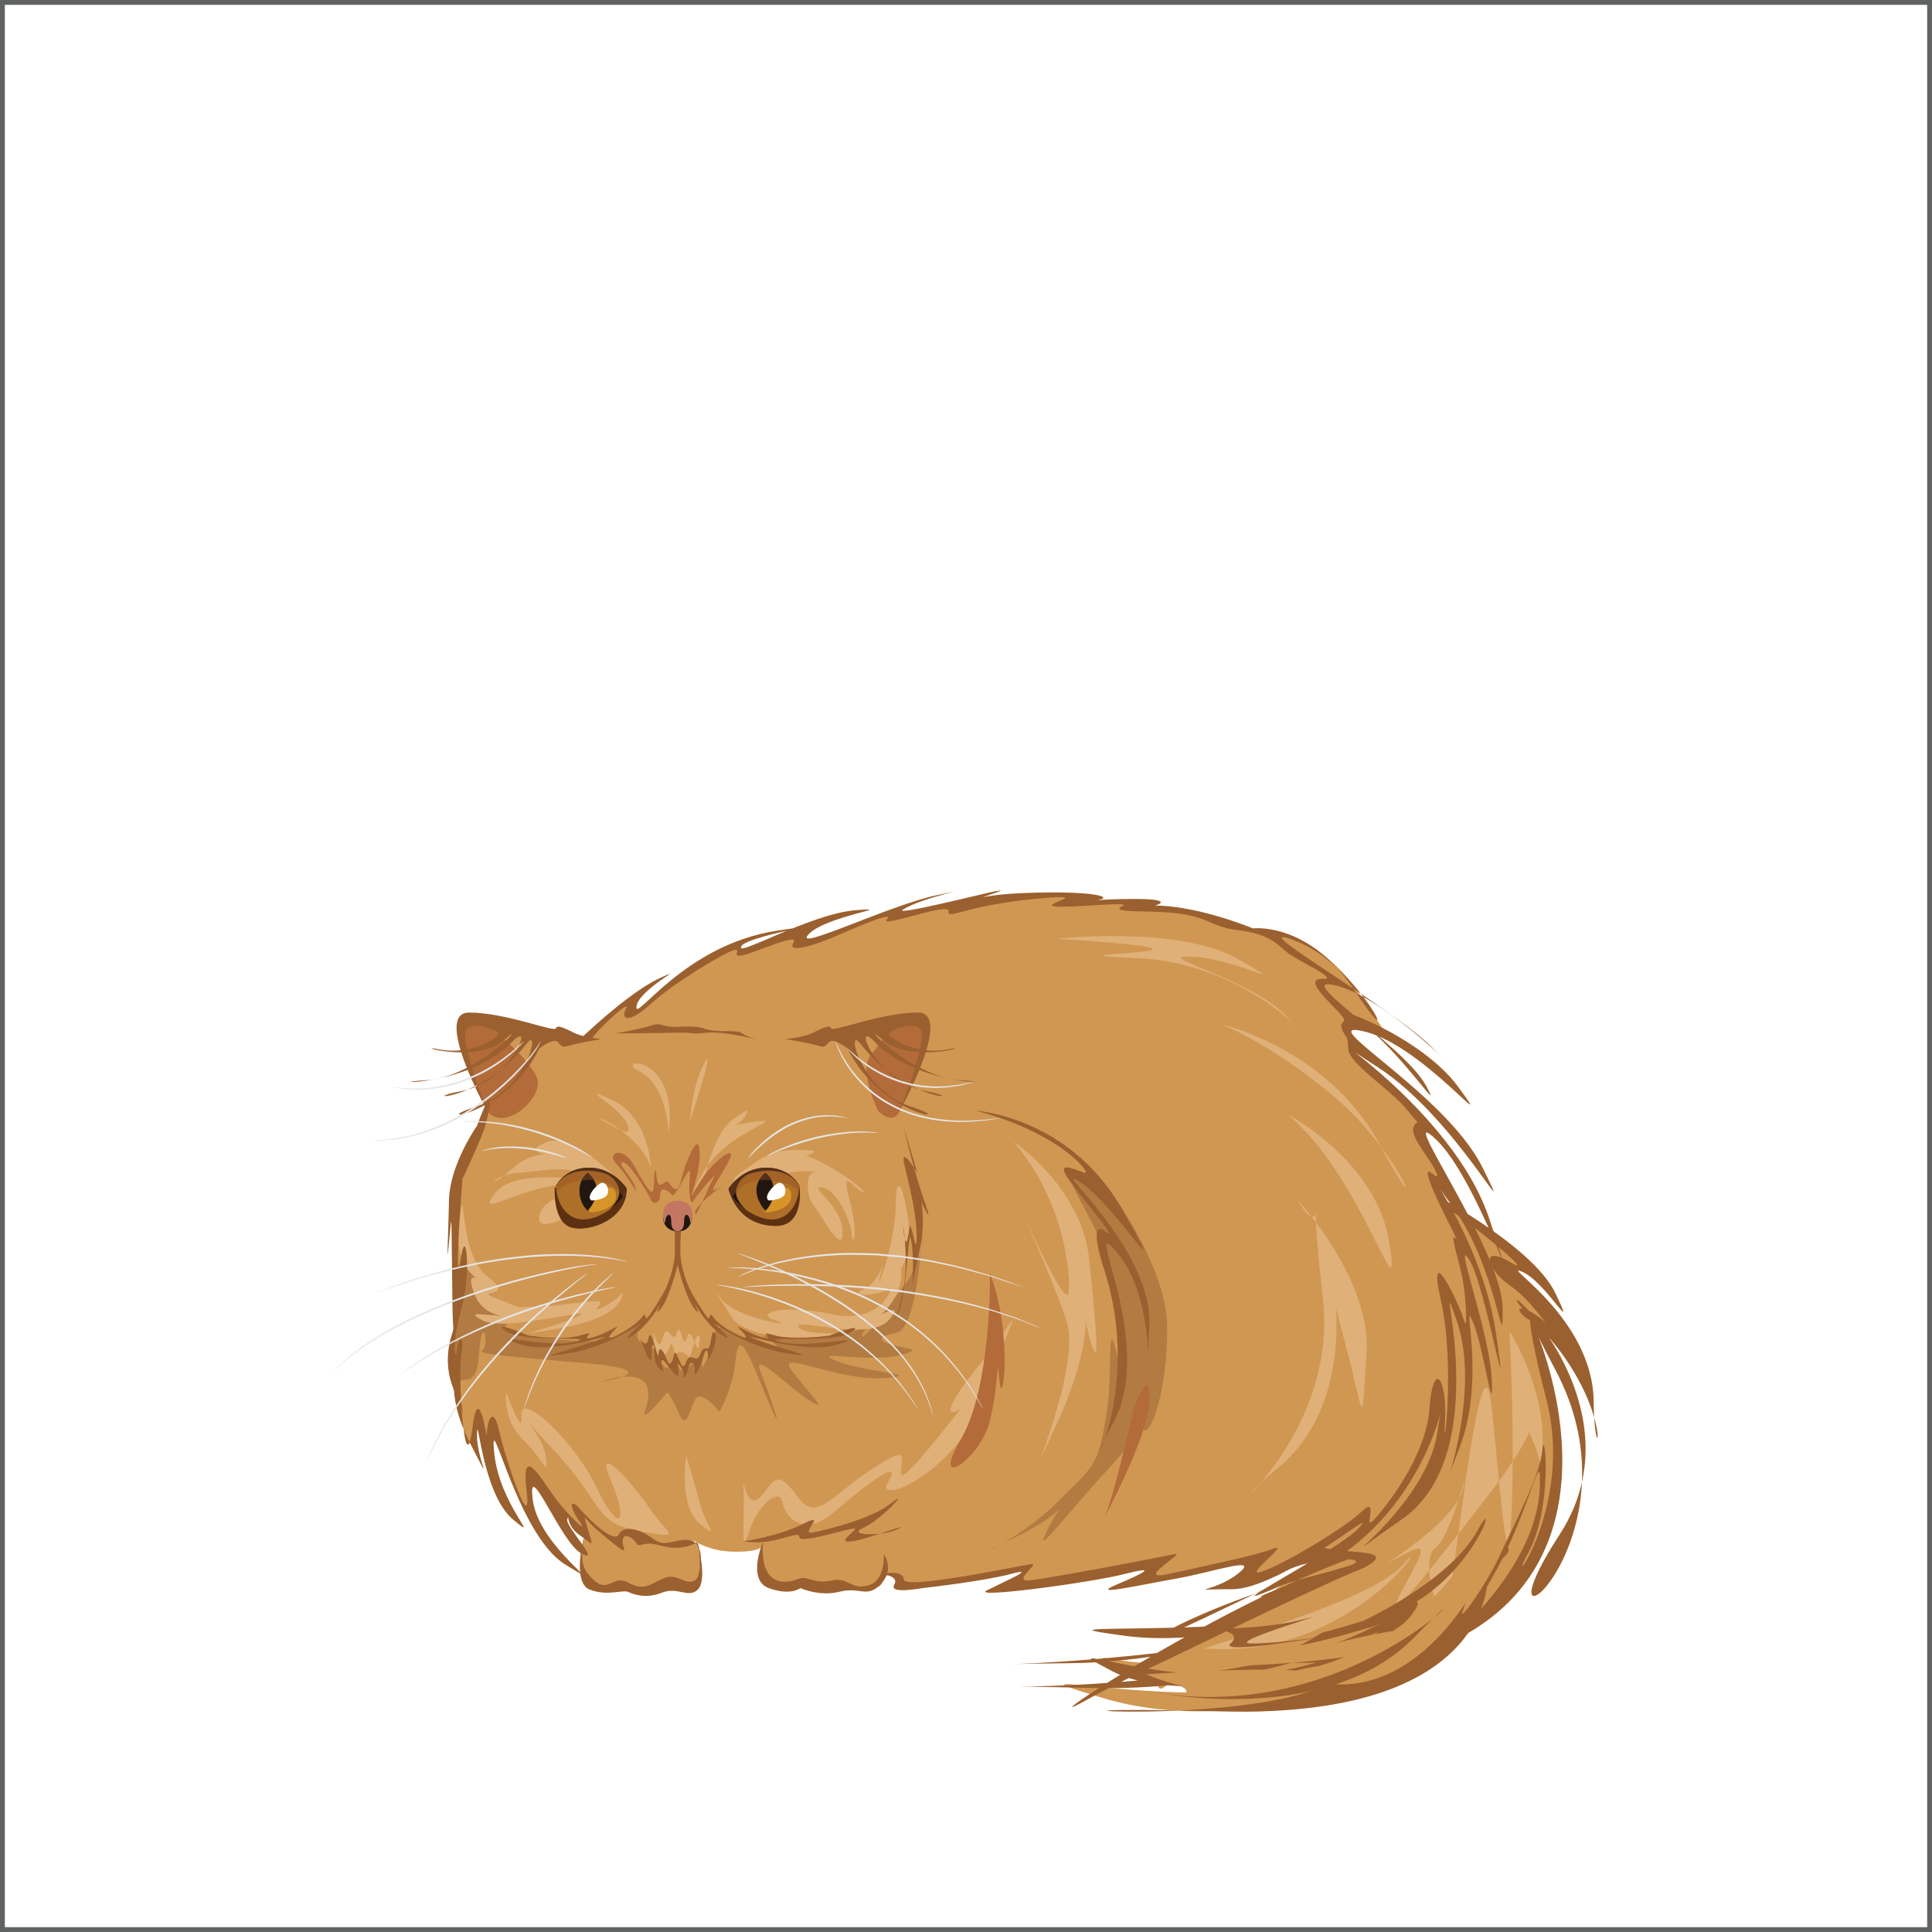 <?xml version="1.0" encoding="utf-8"?>
<!-- Generator: Adobe Illustrator 16.0.0, SVG Export Plug-In . SVG Version: 6.00 Build 0)  -->
<!DOCTYPE svg PUBLIC "-//W3C//DTD SVG 1.1//EN" "http://www.w3.org/Graphics/SVG/1.1/DTD/svg11.dtd">
<svg version="1.1" id="Warstwa_1" xmlns="http://www.w3.org/2000/svg" xmlns:xlink="http://www.w3.org/1999/xlink" x="0px" y="0px"
	 width="200px" height="200px" viewBox="0 0 200 200" enable-background="new 0 0 200 200" xml:space="preserve">
<rect x="0" y="0" width="200" height="200" fill="#333333" stroke="none"/>
<rect id="XMLID_15_" fill="#FFFFFF" stroke="#616363" stroke-miterlimit="10" width="200" height="200"/>
<g>
	<g>
		<g>
			<g>
				<g>
					<g>
						<g>
							<g>
								<g>
									<g>
										<path fill="#D09752" d="M158.432,147.188c0,0,5.17,5.148,0.884,12.443c-4.293,7.286-11.405,12.025-11.405,12.025
											L158.432,147.188z"/>
									</g>
									<g>
										<path fill="#D09752" d="M136.641,161.353c0,0-5.311,3.526-7.183,5.209c-1.861,1.683-12.797,5.088-10.475,6.477
											c2.323,1.389,5.645,1.884,2.641,2.591c-3.013,0.703,12.877,3.846,20.689-1.667
											C150.133,168.447,147.184,155.885,136.641,161.353z"/>
									</g>
									<g>
										<path fill="#D09752" d="M146.389,172.1c0,0-17.058,8.271-32.315,3.652c-15.264-4.609,18.1,4.409,29.257-5.096
											c11.165-9.514-15.479,8.306-25.804,2.729c-10.327-5.576,4.003,5.072,31.97-7.998
											c27.967-13.057-27.173,11.135-27.173,11.135s15.196-8.414,24.679-12.812c9.479-4.391-22.241,5.508-25.573,9.994
											c-3.333,4.485-2.621-5.909,16.695-10.672C157.438,158.262,146.389,172.1,146.389,172.1z"/>
									</g>
									<g>
										<path fill="#9B602F" d="M154.043,162.217c0,0,1.802,15.715-27.608,14.946c-29.42-0.764,4.537,1.914,11.719-3.325
											c7.179-5.248-22.364,4.487-4.975,0c17.399-4.494-8.613,4.047-17.965-0.8c-9.358-4.844,12.443,5.479,26.271-3.339
											c13.84-8.812-2.479,5.673-28.535,5.034c-26.058-0.644,21.261,2.007,32.413-8.553c11.145-10.562-10.157,5.733-34.511,5.99
											c-24.347,0.257,29.027,0.98,37.385-9.954c8.354-10.944-16.444,2.021-25.336,6.105c-8.895,4.088,4.697-4.506,21.617-6.974
											c16.921-2.468-12.563,10.052-27.98,8.004c-15.416-2.058,25.245,1.873,35.604-7.136
											c10.358-9.018-30.137,8.411-39.487,13.669c-9.363,5.257,23.23-16.326,36.008-16.663
											C161.438,158.881,154.043,162.217,154.043,162.217z"/>
									</g>
									<g>
										<g>
											<g>
												<g>
													<path fill="#D09752" d="M147.882,123.528l5.881,3.82l5.048,4.272l-3.214-0.382l1.843,2.006l5.706,6.667l-3.688-2.455
														l-0.256,0.799l1.578,6.741l0.435,8.456l-2.665,8.657l-4.315,5.054l4.433-8.197l0.916-4.271l0.069-3.104l-0.49,0.66
														c0,0-4.241,13.911-10.738,17.581c0,0,3.18-2.144,2.863-4.129c-0.306-1.986-2.481,2.529-8.023,4.276
														c-5.544,1.745,1.993-0.127,2.275-2.918c0.274-2.785,1.833,1.198-8.233,2.312l-4.87,0.936l-0.917-0.204l5.452-2.228
														c0,0-0.431-1.673-0.889-2.105c-0.449-0.441-0.353-1.724,2.042-2.739c2.396-1.025,4.895-1.758,1.456-1.822
														c-3.432-0.072-4.053-1.013-4.053-1.013l0.266-0.729l2.498-1.672c0,0,5.01,0.243,5.279-3.326
														c0.283-3.567-3.476-7.208-3.912-7.572L147.882,123.528z"/>
												</g>
												<g>
													<path fill="#E0B079" d="M156.257,137.804c0,0,3.83,5.894,3.408,12.3c-0.42,6.417,0.678,2.397-1.104-1.235
														c-1.785-3.62,3.799-4.846-4.318,5.695c-8.118,10.542-11.334,14.214-8.97,9.837c2.352-4.368,2.745-4.968-0.756-3.052
														c-3.5,1.917,6.078-3.404,6.952-7.293c0.881-3.89-1.232,5.16-2.926,6.22c-1.679,1.06,0.703,10.328,1.711,3.628
														c1.01-6.695,3.26-26.836,4.177-18.087c0.926,8.747,1.651,19.301,2.037,10.868
														C156.851,148.263,156.257,137.804,156.257,137.804z"/>
												</g>
												<g>
													<path fill="#9B602F" d="M147.555,123.124c0,0,11.051,5.717,13.452,10.738c2.403,5.021-1.016-1.239-3.465-2.225
														c-2.448-0.984,7.35,4.719,7.436,13.452c0.092,8.731,2.584,0.645-5.888-8.019c-8.471-8.654,12.139,6.729,2.349,21.81
														c-9.79,15.066,9.09,0.804-0.418-17.059c-9.5-17.864,13.762,17.403-11.633,28.547c0,0,9.636-7.669,10.007-16.317
														c0.36-8.651-3.157,18.731-18.112,18.974c-14.953,0.244,8.451-3.691,9.649-6.271c1.191-2.582-7.028,5.539-16.112,5.384
														c-9.094-0.157,6.262-0.645,9.729-3.583c3.471-2.934-5.331,1.679-13.966,2.315c-8.632,0.646,2.721-2.538,5.29-3.057
														c2.571-0.521-2.225-3.07-4.799-2.551c-2.572,0.52,4.215-1.952,8.153-3.046c3.928-1.104-3.245-1.254-6.314,0.512
														c-3.066,1.775-0.622-1.52,3.24-3.098c3.856-1.577,2.495-1.914,0.287-1.193c-2.194,0.722-0.884,1.677,1.954,2.028
														c2.834,0.341,7.233,0.099,0.502,2.867c-6.735,2.77,2.664,4.203-4.1,6.047c-6.769,1.845,7.067-1.307,10.566-3.199
														c3.5-1.895-0.272,3.145-3.852,4.503c-3.58,1.349,6.882-3.005,8.811-5.552c1.93-2.538,1.775-0.032,1.124,1.568
														c-0.645,1.602,2.405-2.587,3.879-5.813c1.465-3.226,4.104-8.133,4.341-10.784c0.243-2.652,1.156,5.929-1.499,10.722
														c-2.655,4.796,4.816-4.606,1.938-15.853c-2.873-11.236-0.838-7.251-2.442-8.822c-1.614-1.572,2.194-0.384,4.021,2.791
														c1.827,3.177-2.455-3.89-5.155-5.699c-2.691-1.796-3.417-4.518-0.141-2.555c3.272,1.969-6.07-5.879-8.501-6.668
														L147.555,123.124z"/>
												</g>
											</g>
											<g>
												<path fill="#9B602F" d="M140.767,148.849c0,0,7.257,6.311-4.126,12.504C125.257,167.54,153.148,156.931,140.767,148.849
													z"/>
											</g>
										</g>
										<g>
											<path fill="#D09752" d="M46.989,137.907l0.234-2.076l0.037-2.822l-0.037-10.609l3.198-7.421l-2.008-4.879l-0.705-3.189
												l0.853-1.535l7.679,1.742c0,0,4.008,1.003,4.712,0.224c0.706-0.777,4.526-4.045,4.526-4.045s-1.001,2.895,0.778,1.263
												c1.781-1.633,5.868-4.098,7.012-5.305c1.139-1.207,3.466-1.299,3.466-1.299l-0.015,0.594l5.823-2.04l1.038,0.888
												l8.904-2.929l-0.037,0.371l5.158-1.002l4.928-0.852l8.166-0.41l0.521,0.928h6.045v0.371c0,0,2.966,0.074,4.563,0.224
												c1.598,0.147,9.954,2.809,9.954,2.809c5.691,0.362,9.026,6.127,9.026,6.127l3.019,4.456l-3.146-1.745
												c0,0-1.083,0.261-1.303,0.408c-0.229,0.15,0.815,1.928,0.815,1.928l-0.299,0.708l7.68,7.38l-0.479,1.192l2.703,5.188
												l-1.408-0.521l2.893,6.127l-0.259,1.149l1.115,6.009l-0.45,3.074l-0.406-1.367l-1.558-3.153l0.146,0.96l0.521,7.383
												l-0.219,5.419c0,0-1.452,3.414-1.562,3.561c-0.108,0.151,0.592-3.669,0.592-3.669v-2.042l-0.41-0.219l-1.889,6.081
												l-2.777,4.119l-2.524,2.818l-0.377-1.375l-7.528,4.9l-4.302,1.852l1.115-2.484l-3.787,0.856l-9.199,1.67l2.674-1.931
												l-4.304,0.887l-10.617,1.598c0,0,0.857-1.783,0.898-1.963c0.029-0.188-8.354,1.44-8.354,1.44l-4.56,0.335l-1.078-1.122
												c0,0-0.778,0.192-0.858,0.87c-0.081,0.677-1.851,0.732-1.851,0.732s-1.076-0.147-2.411-0.293
												c-1.333-0.146-3.672-0.262-3.97-0.373c-0.297-0.106-1.594,0.373-3.3-0.296c-1.706-0.667-0.85-3.523-0.85-3.523
												s-0.346,0.683-3.341,0.559c-3-0.136-4.525-1.815-3.601-0.891c0.929,0.921,0.422,2.491,0.422,2.491l-0.053,1.405
												l-0.852,0.846l-1.967-0.512l-2.746,0.816l-2.966-0.522c0,0-2.227,0.261-3.153-0.814
												c-0.931-1.075-0.188-4.594-0.188-4.594l-1.711-1.773l-0.439,0.336l-3.265-4.357l-0.513,2.368
												c0,0,1.464,2.421,1.067,2.819c0,0-2.38-3.705-2.697-5.195c-0.311-1.493-1.841-5.844-2.329-4.635
												c-0.488,1.197-1.254-0.846-1.254-0.846l-0.438,1.814c0,0-0.704,0.178-0.737-0.438c-0.033-0.601-0.737-3.225-0.737-3.225
												l-0.587-4.17l0.085-3.487L46.989,137.907z"/>
										</g>
										<g>
											<path fill="#B36B39" d="M65.83,123.303c0,0-1.056-1.809-2.058-2.863c-1.001-1.064,0.616-1.838,1.727,0
												c1.11,1.836,2.141,4,2.183,2.309c0.041-1.703,0.153-2.204,0.321-0.754c0.166,1.445,0.888-0.029,1.222,0.405
												c0.333,0.43,0.892,1.434,1.281-0.236c0.389-1.671,1.854-5.406,1.926-2.831c0.074,2.576-1.647,6.051-0.332,3.583
												c1.315-2.466,4.293-4.706,3.407-2.872c-0.885,1.837-2.658,3.972-0.995,2.872c1.665-1.097-2.566,1.681-2.561,2.601
												c0.002,0.927,1.282-2.485,1.892-3.531c0.611-1.045-1.719,1.722-2.052,2.322c-0.333,0.598-0.556-0.808-0.366-2.646
												c0.194-1.836-1.467,2.51-1.863,2.028c-0.392-0.47-1.226-0.969-1.226,0c0,0.979-0.781,0.983-0.947,0.534
												c-0.166-0.451-2.264-4.013-2.941-3.897C63.772,120.439,65.887,122.223,65.83,123.303z"/>
										</g>
										<g>
											<path fill="#B27B42" d="M48.3,129.834c0,0,1.727,2.573,1.948,2.712c0.223,0.129-0.299,2.594,1.168,3.137
												c1.472,0.545,2.782,0.545,1.728,0.946c-1.058,0.388-1.547,1.575,1.064,1.757c2.609,0.174,5.755,0.517,6.667,0.439
												c0.913-0.079,1.397,0.308,1.397,0.308s3.21-1.753,3.696-2.258c0.48-0.503,0.021-0.25,0,1.11
												c-0.028,1.373,0.83,0.775,0.929,1.1c0.102,0.325,1.271,0.582,1.438,1.44c0.167,0.85,0.633,1.348,0.889,0.956
												c0.256-0.391,0.35-1.186,0.945-0.128c0.59,1.045,0.74,0.655,1.114,0.188c0.375-0.479,1.76-1.801,1.518-1.061
												c-0.24,0.743-0.313,1.828,0.484,0c0.796-1.827,0.686-3.037,0.743-2.428c0.053,0.601-0.363-1.242,1.343-0.409
												c1.706,0.834,6.258,3.017,5.095,1.753c-1.162-1.26-2.676-1.23,0.359-1.011c3.034,0.212,6.906-0.139,7.28-0.449
												c0.374-0.309,5.826-1.71,3.377-1.308c-2.448,0.391-3.347,3.689-0.587,0c2.766-3.701,3.106-3.808,3.963-5.717
												c0.853-1.91,0.91-5.376,0.352-0.303c-0.553,5.073-1.409,7.185-2.484,7.376c-1.076,0.204-2.187,0.556-0.798,1.1
												c1.393,0.546,4.231,0.49,1.059,1.244c-3.174,0.752-9.183-0.637-6.457,0.533c2.73,1.17,9.741,1.485,4.897,1.796
												c-4.841,0.313-11.074-3.027-9.513-0.856c1.556,2.172,4.17,4.626,1.947,3.228c-2.229-1.392-6.124-5.504-5.123-2.997
												c1.002,2.498,2.617,7.315,0.947,3.411c-1.668-3.912-3.169-8.429-3.503-4.918c-0.335,3.507-1.729,5.619-1.729,5.619
												s-1.859-2.444-2.515-1.22c-0.653,1.22-0.888,3.225-1.688,1.335c-0.805-1.896-1.195-2.119-1.195-2.119
												s-2.834,3.522-2.282,1.889c1.851-5.406-4.502-2.995-4.502-2.995s7.138-1.118-1.47-1.901
												c-8.606-0.771-11.555-0.939-10.833-1.39c0.725-0.444-0.056-4.216-0.389,0.539c-0.333,4.747-2.754,0.467-1.852,4.757
												c0.905,4.303-1.353-3.029-0.863-7.144C47.356,133.794,48.3,129.834,48.3,129.834z"/>
										</g>
										<g>
											<path fill="#E0B079" d="M109.406,97.176c0,0,12.686-1.41,18.846,2.152c6.159,3.561-0.377-0.151-4.897-0.297
												c-4.532-0.148,6.452,2.3,10.013,6.38c3.561,4.079-3.267-5.713-15.805-6.234C105.025,98.66,133.281,98.737,109.406,97.176
												z"/>
										</g>
										<g>
											<path fill="#E0B079" d="M126.435,106.031c0,0,11.016,2.497,16.36,12.404c5.336,9.902,2.289,1.111-4.344-4.61
												C131.821,108.103,126.435,106.031,126.435,106.031z"/>
										</g>
										<g>
											<path fill="#E0B079" d="M104.947,118.209c0,0,7.016,4.673,7.799,12.128c0.773,7.466,1.221,12.355,0,8.016
												c-1.23-4.34,1.328-1.113-3.34,9.015c-4.678,10.127,2.777-5.382,1-10.643c-1.783-5.27-5.563-13.226-3.672-9.249
												c1.889,3.979,3.672,7.525,3.893,6.311C110.846,132.572,110.439,124.596,104.947,118.209z"/>
										</g>
										<g>
											<path fill="#E0B079" d="M134.312,124.223c0,0,7.742,8.185,7.146,16.06c-0.594,7.867,0,7.033-2.381-1.896
												c-2.369-8.937,2.529,5.755-6.671,13.471c-9.198,7.715,6.259-2.129,4.54-17.383
												C135.227,119.208,137.552,129.675,134.312,124.223z"/>
										</g>
										<g>
											<path fill="#E0B079" d="M133.295,115.385c0,0,9.198,4.697,10.534,13.313
												C145.165,137.311,141.008,121.646,133.295,115.385z"/>
										</g>
										<g>
											<path fill="#E0B079" d="M76.015,136.725c0,0,2.212,2.408,9.824,1.54c7.612-0.875-1.858,0.456-3.095-0.796
												c-1.239-1.264,7.146,1.479,9.184-0.744c2.041-2.232-1.224-0.373-1.224-0.373s1.002-0.291,2.022-2.224
												c1.025-1.932,0.465-4.082,0-2.673c-0.464,1.41,1.684-0.709,1.389-4.209c-0.293-3.507-1.369-6.629-1.389-2.546
												c-0.01,1.918-0.516,4.266-0.978,5.909c-0.524,1.858-0.981,2.822-0.591,1.294c0.731-2.901,0.144,0.669-1.716,1.557
												c-1.854,0.887,1.709,0.668,2.486-0.073c0.781-0.741-0.333,3.779-5.749,2.674c-5.419-1.119-8.222-0.084-5.831,0.664
												c2.396,0.744-4.114-0.204-5.669-2.251C73.12,132.415,76.015,136.725,76.015,136.725z"/>
										</g>
										<g>
											<path fill="#E0B079" d="M64.44,133.786c0,0,0.519,2.419-6.308,3.683c-6.826,1.252-0.854,0,1.689-1.189
												c2.542-1.191-7.476,1.625-9.777,0.445c-2.298-1.188,0.589-0.445,2.372-0.52c1.783-0.072-1.999,0.814-3.222-2.077
												c-1.228-2.893,0.555-1.582,0.555-1.582s-2.886-1.026-2.187-6.191c0.701-5.157-0.264,3.421,2.929,5.815
												c3.191,2.396-2.004,1.154,1.039,2.304c3.041,1.138,1.349,0.839,4.421,0.761c3.072-0.074,7.094-1.106,6.048-0.074
												C60.953,136.205,63.696,134.854,64.44,133.786z"/>
										</g>
										<g>
											<path fill="#E0B079" d="M67.704,137.896c0,0-0.177,1.698,0.462,2.387c0.637,0.68,1.318-1.192,1.318-1.192
												s0.443,0.591,0.275,1.192c-0.167,0.595,0.071-0.069,0.492-0.298c0.419-0.22,1.147,0.541,1.147,0.541
												s0.345-1.061,0.553-1.725c0.207-0.664,0.633-1.008,0.426,0.414c-0.206,1.414-0.8-2.307-1.259-0.758
												c-0.457,1.538-0.651-1.851-1.062-0.472c-0.411,1.392-0.969-1.354-1.43,0.472
												C68.166,140.282,67.704,137.896,67.704,137.896z"/>
										</g>
										<g>
											<path fill="#E0B079" d="M52.416,144.141c0,0-0.441,2.818,1.783,4.97c2.229,2.151,2.6,4.052,2.303,1.62
												c-0.297-2.435-4.6-6.455,0.815-0.629c5.417,5.837,4.038,7.492,8.882,8.395c4.845,0.902,2.843,0.335,1.062-2.339
												c-1.781-2.662-5.888-7.194-4.021-2.893c1.868,4.304,0.904,5.714-1.47,0.742c-2.375-4.97-8.014-10.084-7.792-7.485
												C54.199,149.11,52.416,144.141,52.416,144.141z"/>
										</g>
										<g>
											<path fill="#E0B079" d="M71.043,150.73c0,0-0.855,5.135,1.388,6.993c2.247,1.848,0.575,0.073,0-2.149
												C71.86,153.339,71.043,150.73,71.043,150.73z"/>
										</g>
										<g>
											<path fill="#E0B079" d="M76.959,153.414c0.167,4.31-0.352,8.006,0.612,5.076c0.966-2.916,3.189-4.483,3.415-2.999
												c0.224,1.491,2.15,3.823,5.418,0.992c3.263-2.841,7.195-5.733,5.524-3.069c-1.666,2.671,7.604-0.891,10.501-10.014
												c2.893-9.126,3.996-8.386-1.416-1.629c-5.412,6.745-0.901,4.229,0,2.369c0.896-1.854-7.779,10.243-7.747,8.383
												c0.034-1.848,0.927-2.963-3.004-0.439c-3.936,2.519-5.687,5.473-7.518,3.071c-1.833-2.405-2.203-2.687-3.727-0.545
												C77.498,156.753,76.959,153.414,76.959,153.414z"/>
										</g>
										<g>
											<path fill="#E0B079" d="M77.425,120.877c0.472-0.3,2.003-1.743,4.49-1.816c2.485-0.073,3.001,0.147,1.667,0.522
												c-1.333,0.369-2.649-1.146,0.715,0.389c3.364,1.544,5.888,3.84,4.926,3.39c-0.965-0.437-2.229-2.688-1.263,0.916
												c0.965,3.617,0.298,4.808,0.225,3.544c-0.078-1.263-1.463-4.665-3.069-4.891c-1.609-0.235,2.03,1.753,2.102,4.545
												c0.074,2.788-2.365-2.043-3.038-2.741c-0.673-0.703-0.81-3.292,0-3.335c0.813-0.036-0.877-0.479-3.713,0.261
												C77.628,122.401,73.787,123.219,77.425,120.877z"/>
										</g>
										<g>
											<path fill="#E0B079" d="M64.448,122.494c-0.122-0.134-5.277-5.283-7.8-4.285c-2.522,0.999-0.518,1.228,1.485,1.667
												c2.003,0.449-2.003-1.702-4.973,1.001c-2.966,2.716-2.373,0.711,0.596,0.522c2.967-0.188,4.652-0.865,6.901,0.336
												c2.249,1.201-7.019-1.391-9.447,1.824c-2.424,3.217,4.203-2.055,10.016-0.787c5.812,1.259-4.043-0.588-5.274,2.743
												c-1.231,3.339,6.048-1.336,6.048-1.336L64.448,122.494z"/>
										</g>
										<g>
											<path fill="#E0B079" d="M73.065,121.399c0,0,0.966-4.302,2.876-5.586c1.91-1.272,1.63-1.001,1.018,0
												c-0.61,1.004-3.058,0.899,1.003,0.333c4.061-0.553-2.782,0.931-5.176,5.253S73.065,121.399,73.065,121.399z"/>
										</g>
										<g>
											<path fill="#E0B079" d="M67.389,120.877c0,0-0.166-5.313-4.118-7.052c-3.951-1.738,0.838,0.716,1.615,2.439
												c0.777,1.721-1.055,0.553-2.613-0.336C60.709,115.041,66.164,117.15,67.389,120.877z"/>
										</g>
										<g>
											<path fill="#E0B079" d="M69.225,117.267c0,0-0.153-4.955-3.026-6.35C63.326,109.528,70.284,108.913,69.225,117.267z"/>
										</g>
										<g>
											<path fill="#E0B079" d="M71.425,116.095c0,0,0.194-3.606,1.474-6.007C74.177,107.691,71.425,116.095,71.425,116.095z"/>
										</g>
										<g>
											<path fill="#B36B39" d="M90.896,114.979c0,0-2.066-4.124-0.775-5.716c1.29-1.59,2.581-4.063,4.741-3.927
												c2.16,0.139,0.086,5.663-1.708,9.643C92.413,116.63,90.896,114.979,90.896,114.979z"/>
										</g>
										<g>
											<path fill="#B36B39" d="M50.421,114.979c0,0-3.123-6.694-2.456-8.947c0.668-2.252,6.974,3.54,7.642,5.616
												C56.276,113.723,52.114,117.31,50.421,114.979z"/>
										</g>
										<g>
											<path fill="#B27B42" d="M114.568,122.772c0,0,6.258,8.16,6.258,14.696c0,6.526-1.626,10.846-2.367,10.618
												c-0.741-0.235,1.948-2.241-3.416,3.625c-5.563,6.085-8.275,9.981-6.494,6.42c1.787-3.562,2.34-1.795-3.602,1.091
												c-5.931,2.876,0.189,0.527,4.281-3.503c4.092-4.039,4.334-3.868,5.22-8.69c0.889-4.82-0.002-11.759,1.262-6.504
												c1.265,5.25,0.712-2.912-0.295-7.979c-1.008-5.07-7.042-12.826-3.944-11.299
												C114.568,122.772,114.568,122.772,114.568,122.772z"/>
										</g>
										<g>
											<path fill="#9B602F" d="M70.498,127.246c0,0-0.072,1.169-0.072,2.338c0,1.162,0.417,2.443,0.752,3.361
												c0.335,0.919,1.895,3.341,2.145,3.509s0.025-0.81,0.527-0.082c0.502,0.718,2.631,2.087,3.227,2.105
												c0.598,0.033-0.97-1.271-0.638-1.136c0.333,0.135,1.641,0.95,2.782,1.169c1.139,0.218-1.058-0.887,0.947-0.282
												c2.002,0.616,5.671,0.036,5.671,0.036s3.968-1.534,2.266-0.328c-1.702,1.196-10.193,0.271-7.216,0.992
												c2.98,0.721,9.481-0.922,5.862,0.245c-3.618,1.168-11.094-1.55-8.646-0.58c2.449,0.972,7.429,2.141,3.368,1.504
												c-4.063-0.637-7.513-3.091-7.513-3.091s2.449,2.287,0.779,1.201c-1.667-1.084-2.894-3.374-2.894-3.374
												s0.892,1.756,0,0.586c-0.889-1.169-1.697-4.447-1.697-4.447s-0.806,3.278-1.697,4.447c-0.893,1.17,0-0.586,0-0.586
												s-1.225,2.29-2.893,3.374c-1.669,1.086,0.779-1.201,0.779-1.201s-3.451,2.454-7.512,3.091
												c-4.52,0.708,0.421-0.331,3.366-1.504c2.45-0.97-4.932,1.816-8.504,0.522c-3.716-1.35,2.982,0.478,5.722-0.188
												c2.976-0.721-5.373,0.161-7.028-1.103c-1.657-1.265,2.251,0.408,2.251,0.408s3.497,0.61,5.499-0.006
												c2.003-0.604-0.194,0.5,0.947,0.282c1.141-0.219,2.448-1.034,2.781-1.169c0.334-0.135-1.237,1.169-0.638,1.136
												c0.595-0.019,2.723-1.388,3.226-2.105c0.5-0.728,0.278,0.25,0.528,0.082s1.81-2.59,2.144-3.509
												c0.334-0.918,0.752-2.199,0.752-3.361c0-1.169-0.031-2.338-0.031-2.338H70.498z"/>
										</g>
										<g>
											<path fill="#9B602F" d="M66.198,138.304c0,0,0.817,2.454,1.113,2.489c0.296,0.038,0-1.486,0.296-1.561
												c0.297-0.072-0.183,1.673,0.668,2.455c0.855,0.771,0.091-0.189,0.176-0.74c0.085-0.565,0.68,0.511,1.346,1.221
												c0.667,0.702,0.409-0.376,0.372-0.814c-0.039-0.448,0.59,0.388,0.59,1.045c0,0.656,0.335-0.042,0.523-0.857
												c0.182-0.825,0.741-0.522,0.63,0.407c-0.114,0.922,0.667-0.51,0.888-1.468c0.226-0.944,0.523-0.858,0.484,0
												c-0.038,0.873,1.113-1.801,0.743-2.428c-0.37-0.636-0.38,0.914-0.595,1.369c-0.214,0.459-0.559-0.302-0.966,0.808
												c-0.407,1.124-1.002-0.515-1.482,0.862c-0.482,1.366-0.966-1.993-1.226-0.81c-0.257,1.176-0.48,1.102-0.853,0.179
												c-0.369-0.925-0.741-1.101-0.741-0.179c0,0.925-0.741-3.219-1.039-1.746C66.831,139.992,66.198,138.304,66.198,138.304z"
												/>
										</g>
										<g>
											<path fill="#9B602F" d="M49.376,116.546c0,0-2.819,4.004-2.894,7.677c-0.073,3.672-0.296,7.524,0,4.413
												c0.299-3.12,0.225-3.196,0.299,1.556c0.073,4.75,0,8.311,0.37,7.277c0.371-1.044-1.633,2.224-0.37,5.857
												c1.261,3.633,0.073,0.448,0.37-0.961c0.298-1.408-1.262,1.63,1.483,6.977c2.746,5.334,0.667,1.627,0.742-0.9
												c0.076-2.515,0.521,6.161,3.71,8.835c3.19,2.672-1.408-1.484-1.929-6.903c-0.518-5.418,2.301,8.458,7.348,11.58
												c5.044,3.111-2.671-1.713-3.34-6.609c-0.668-4.897,2.884,4.382,5.042,5.492c2.157,1.117-1.702-2.819-1.481-3.56
												c0.224-0.741-0.223,0.595,1.263,1.628c1.482,1.044,1.454,1.41,0.875-0.59c-0.577-2-0.564-1.184,1.136,0.225
												c1.697,1.409,2.886,2.443,2.589,1.701c-0.297-0.74-0.147-1.629,0.741-1.033c0.894,0.595,0.297,0.887,1.264,0.668
												c0.962-0.229,1.258,0.073,2.594,0.291c1.335,0.224,2.523-0.218,2.82-0.44c0.297-0.226,0.37,0.664,0.37,0.664
												s-0.219-1.183-1.78-0.963c-1.555,0.22-1.927,0.667-3.116-0.22c-1.186-0.893-2.911-1.374-3.411-0.376
												c-0.501,0.997-3.044-1.482-4.081-2.674c-1.039-1.178-1.073-0.144,0,1.337c1.071,1.484-1.066-0.512-2.427-2.296
												c-1.357-1.784-3.659-6.088-3.064-0.961c0.594,5.115-2.197-3.269-2.881-6.306c-0.679-3.049-1.697-0.049-1.05,3.257
												c0.644,3.307-0.817-10.014-1.634-3.561c-0.814,6.454-1.557-5.198-1.185-7.346c0.371-2.146-0.297-2.057-0.448-0.545
												c-0.147,1.511-0.591-0.566,0.448-4.2c1.039-3.634,0.516-8.688,0-5.491c-0.523,3.191-0.372-1.265-0.076-5.273
												c0.295-3.998,0.295-2.954-0.222-1.842c-0.521,1.101,2.078-4.308,2.669-6.021C50.712,115.21,51.38,111.127,49.376,116.546
												z"/>
										</g>
										<g>
											<path fill="#9B602F" d="M93.545,116.674c0,0,1.074,4.674,2.196,7.809c1.229,3.44-0.99-1.126-1.584-3.119
												c-0.603-1.994,2.383,2.405,1.017,8.176c-1.375,5.808-0.363,3.135-0.766-0.537c-0.403-3.644-0.375,4.886-1.443,6.937
												c-1.065,2.052,0.307-0.253,0.681-3.282c0.375-3.041-0.294-6.976-0.109-5.246c0.178,1.73,0.396,1.343,0.579-0.164
												c0.18-1.511,0.738,3.156,0.777,0.971c0.042-2.186-0.592-4.839-1.224-7.435c-0.641-2.601,1.316,0.678,1.316,0.678
												L93.545,116.674z"/>
										</g>
										<g>
											<path fill="#9B602F" d="M81.301,107.564c0,0,1.76-0.151,2.727-0.594c0.964-0.447,1.853-0.966,2.002-0.522
												c0.149,0.448,5.193-1.63,8.977-1.63c3.785,0-1.853,10.16-1.853,10.16s2.892-7.267,2.151-8.379
												c-0.743-1.115-3.451,0.222-3.299,0.518c0.146,0.296,2.743,2.15,6.046,1.524c3.302-0.635-3.713,1.595-6.641-0.969
												c-2.93-2.56,2.747,3.86,8.05,4.153c5.312,0.304-4.33,0.818-8.904-3.968c-2.449-2.558,0.113,4.121,5.23,5.084
												c5.119,0.96-1.968,1.261-6.715-4.896c-1.547-2.014-0.12,4.78,5.263,6.523c5.388,1.745-3.148,1.075-6.599-6.042
												c0,0-1.446-1.115-1.89-0.67c-0.443,0.448-0.407,0.634-1.225,0.375C83.804,107.973,81.301,107.564,81.301,107.564z"/>
										</g>
										<g>
											<path fill="#9B602F" d="M62.272,107.564c0,0-1.761-0.151-2.726-0.594c-0.962-0.447-1.854-0.966-2.001-0.522
												c-0.149,0.448-5.193-1.63-8.976-1.63c-3.786,0,1.853,10.16,1.853,10.16s-2.892-7.267-2.152-8.379
												c0.741-1.115,3.451,0.222,3.302,0.518c-0.147,0.296-2.744,2.15-6.047,1.524c-3.301-0.635,3.71,1.595,6.64-0.969
												c2.933-2.56-2.746,3.86-8.051,4.153c-5.303,0.304,4.331,0.818,8.907-3.968c2.447-2.558-0.115,4.121-5.231,5.084
												c-5.12,0.96,1.966,1.261,6.714-4.896c1.552-2.014,0.119,4.78-5.263,6.523c-5.386,1.745,3.149,1.075,6.599-6.042
												c0,0,1.448-1.115,1.89-0.67c0.446,0.448,0.409,0.634,1.227,0.375C59.771,107.973,62.272,107.564,62.272,107.564z"/>
										</g>
										<g>
											<path fill="#9B602F" d="M63.772,106.971c0,0,2.522-0.447,3.412-0.742c0.892-0.297,0.965-0.224,1.857,0
												c0.888,0.22,2.594-0.197,3.931,0.271c1.335,0.471,3.262,0.023,3.858,0.471c0.594,0.442,2.251,0.815,2.251,0.815
												s-3.959-1.089-5.961-0.876c-2.002,0.207-0.667-0.062-3.412,0C66.962,106.971,63.772,106.971,63.772,106.971z"/>
										</g>
										<g>
											<path fill="#9B602F" d="M59.822,107.786c0,0,5.063-4.935,8.401-6.493c3.339-1.558-2.115,1.115-2.335,2.896
												c-0.224,1.78,4.897-6.401,14.579-7.848c9.681-1.446-2.948,0.335-3.731,1.614c-0.778,1.28,7.112-3.34,11.791-3.727
												c4.685-0.392-3.11,0.61-4.832,2.501c-1.728,1.895,8.458-3.059,13.296-4.062c4.845-1.002-1.389,0.167-3.502,1.478
												c-1.212,0.748,8.359-1.657,9.4-1.855c2.457-0.457-2.28,0.769-2.832,1.38c-0.56,0.611-1.281-0.945,5.957-1.224
												c7.23-0.279,9.396,0.444,7.621,0.723c-1.787,0.278-0.723-0.11,3.84-0.11c4.563,0,2.163,0.835,1.108,0.835
												s2.892-1.003,11.02,2.169c8.128,3.172,1.947,0.5-0.274,0.389c-0.058-0.003-0.112-0.007-0.15-0.013
												c-1.7-0.208,5.573-2.166,10.997,6.022c5.565,8.404,0.614-2.501-5.951-5.007c-6.568-2.505,9.74,6.677,14.072,11.02
												c4.347,4.338-4.332-4.899-9.793-6.399c-5.449-1.503,6.735,6.065,9.074,10.237c2.339,4.171-3.676-5.12-7.68-7.011
												c-4.004-1.893,6.792,1.39,11.072,7.234c4.288,5.84-3.61-4.229-9.626-5.73c-6.012-1.504,8.29,6.285,12.134,14.072
												c3.842,7.793-2.727-5.167-10.85-10.397c-8.127-5.237,7.788,4.152,11.568,15.764c3.789,11.611-1.168-4.196-5.563-8.31
												c-4.397-4.123,6.809,11.402,6.909,17.364c0.107,5.95-0.45-3.895-5.182-10.411c-4.732-6.512,3.001,2.787,4.505,13.136
												c1.504,10.347-1.054-4.897-2.776-7.622c-1.729-2.727,2.107,7.454,2.336,12.351c0.223,4.898-0.834-3.438-2.003-6.026
												c-1.169-2.597,1.503,5.975-1.396,13.314c-2.896,7.353,2.669-5.046-0.224-13.314c-2.893-8.277,4.564,13.429-5.674,20.552
												c-10.236,7.119,2.448-0.555,3.668-9.012c1.231-8.468,0.451,8.426-13.465,14.676c-13.909,6.248,2.9-2.104,5.344-4.777
												c2.453-2.672-8.008,6.348-13.136,6.348c-5.115,0-2.004,0.418,0.565-1.57c2.558-1.989-2.453-0.215-6.233,0.453
												c-3.79,0.669-9.239,1.896-6.347,0.669c2.892-1.222,4.446-2.026,0.887-1.122c-3.561,0.902-16.023,2.572-14.242,1.685
												c1.775-0.897,5.449-2.483,2.443-1.685c-2.998,0.787-9.12,1.455-9.12,1.455s-3.513,0.669-2.927-0.333
												c0.587-1.005-1.409-1.122-1.409-1.122s2.365-0.542,2.403,0.568c0.038,1.11,12.244-1.482,13.207-1.597
												c0.969-0.109-2.228,1.931-0.033,1.669c2.191-0.261,13.237-2.339,14.805-2.703c1.555-0.377-4.345,2.902-0.597,2.063
												c3.748-0.842,8.938-1.885,10.87-2.626c1.931-0.743-3.343,3.079-1.191,2.381c2.151-0.713,8.385-4.381,10.314-6.203
												c1.932-1.816,0.115,2.047,1.223,0.899c1.118-1.153,5.46-6.496,5.826-11.616c0.375-5.122,1.849-3.13,1.599,1.412
												c-0.253,4.535,1.109-5.72-0.409-12.507c-1.523-6.786,1.853,0.219,2.339,1.889c0.48,1.673,0.219-2.515-0.112-4.228
												c-0.335-1.702-1.372-4.896-0.744-4.156c0.629,0.742-2.003-3.895-2.705-6.043c-0.708-2.151,1.256,0.594,0.741-0.743
												c-0.518-1.337-2.713-3.632-2.377-4.677c0.334-1.033,0.97,0.188-0.67-1.848c-1.63-2.048-6.003-4.751-6.08-6.308
												c-0.079-1.563-0.154-0.895-0.633-2.004c-0.481-1.116,1.115-0.335-0.628-2.079c-1.742-1.743-3.056-3.227-1.336-3.153
												c1.718,0.072-2.526-1.819-3.634-2.671c-1.116-0.855-1.785-1.968-5.199-2.376c-3.415-0.407-2.777-1.853-9.574-1.928
												c-6.786-0.076,2.455-1.151-6.229-0.592c-8.68,0.554,2.819-1.462-4.9-0.743c-7.703,0.717-9.403,2.28-9.236,1.296
												c0.176-0.981-7.267,1.821-6.379,0.855c0.893-0.965-3.263,0.852-5.491,1.817c-2.225,0.965-4.897,1.707-4.193,0.595
												c0.706-1.113-3.858,1.002-5.23,1.298c-1.373,0.294,0-0.743-0.924-0.521c-0.929,0.225-6.124,3.302-8.572,5.529
												c-2.448,2.224-3.189,1.593-2.596,0.517c0.591-1.076-3.048,2.146-3.693,3.354L59.822,107.786z"/>
										</g>
										<g>
											<path fill="#9B602F" d="M101.014,114.979c0,0,9.729,0.6,15.179,10.266c5.447,9.655-0.667-0.438-4.345-2.845
												c-3.668-2.408,7.572,6.831,7.126,14.84c-0.441,8.02,0.893-2.442-3.231-7.456c-4.111-5.011,4.009,9.018-0.438,17.365
												c-4.459,8.343,3.561-2.224-1.118-16.08c0,0-1.626-5.009,0.221-3.593c1.855,1.42-3.228-4.369-4.062-5.815
												c-0.836-1.45,0.949-0.573,1.898-0.261C113.186,121.714,109.871,117.267,101.014,114.979z"/>
										</g>
										<g>
											<path fill="#9B602F" d="M76.959,159.559c0,0,3.619-0.499,6.233-1.835c2.616-1.335-0.61,1.275,1.003,0.919
												c1.613-0.365,5.951-1.366,8.066-3.037c2.114-1.672-1.057,1.723-2.893,2.558c-1.838,0.836,2.068,0.896,3.594,0.114
												c1.527-0.783-3.092,1.054-4.764,1.281c-1.67,0.223,0.155-0.896,0.327-1.281c0.174-0.386-5.778,1.671-5.778,0.835
												C82.749,158.277,80.187,160.114,76.959,159.559z"/>
										</g>
										<g>
											<path fill="#9B602F" d="M78.971,159.631c0,0-1.676,3.93,0.604,4.765c2.281,0.835,3.284,0,3.284,0
												s1.947,0.909,4.061,0.377c2.115-0.543,2.841,0.74,4.286-0.816c1.448-1.564,0.277-3.067,0.277-3.067
												s0.228,2.725-1.611,3.236c-1.841,0.5-1.949-0.898-3.841-0.503c-1.893,0.387-2.394-0.564-3.396-0.167
												C81.633,163.843,78.641,164.6,78.971,159.631z"/>
										</g>
										<g>
											<path fill="#9B602F" d="M60.419,159.223c0,0-1.191,4.572,0.589,5.312c1.781,0.738,3.451,0.011,4.009,0.26
												c0.554,0.248,1.834,0.744,3.503,0.08c1.671-0.665,2.729,0.646,3.729-0.34c1.001-0.989,0-4.659,0-4.659
												s0.63,3.338-0.408,3.778c-1.039,0.45-1.759-0.94-3.263-0.219c-1.503,0.72-2.004,1.221-3.562,0.387
												c-1.56-0.836-2.03,1.114-3.508-0.22C60.037,162.269,60.188,161.438,60.419,159.223z"/>
										</g>
										<g>
											<path fill="#B36B39" d="M117.413,145.592c0,0-2.224,10.059-3.227,11.813c-1.001,1.76,4.593-8.142,4.797-12.263
												C119.2,141.029,117.413,145.592,117.413,145.592z"/>
										</g>
										<g>
											<path fill="#B36B39" d="M102.48,131.825c0,0,0.197,11.758-3.042,17.231c-3.24,5.473,2.068,2.055,3.046-2.027
												c0.979-4.077,0.689-7.337,0.979-4.077C103.768,146.218,104.917,138.211,102.48,131.825z"/>
										</g>
										<g>
											<path fill="#5D3012" d="M57.428,122.931c0,0-0.222,3.082,1.333,3.98c1.562,0.891,6.125-0.396,6.125-3.861L57.428,122.931
												z"/>
										</g>
										<g>
											<path fill="#5D3012" d="M75.418,123.05c0,0,0.692,3.861,4.93,3.861c2.939,0,2.467-4.001,2.396-4.137
												C82.669,122.638,75.418,123.05,75.418,123.05z"/>
										</g>
										<g>
											<path fill="#AE6F29" d="M75.418,123.05c0,0,1.338-2.173,3.903-2.173s3.423,1.897,3.423,1.897s0,2.614-2.032,3.334
												C78.681,126.841,75.579,124.334,75.418,123.05z"/>
										</g>
										<g>
											<path fill="#221710" d="M79.321,120.877c-2.565,0-3.903,2.173-3.903,2.173c0.077,0.62,0.84,1.517,1.833,2.205
												c-0.144-0.129-1.104-1.014-1.058-1.894c0.055-0.931,0.814-1.613,1.284-1.801c1.245-0.484,4.18-0.834,5.265,1.281
												c0.001-0.043,0.003-0.067,0.003-0.067S81.887,120.877,79.321,120.877z"/>
										</g>
										<g>
											<path fill="#D79428" d="M79.411,125.516c0,0,2.371-0.179,2.496-1.59c0.124-1.408-1.248-1.064-2.052-0.564
												C79.054,123.862,78.681,125.431,79.411,125.516z"/>
										</g>
										<g>
											<path fill="#221710" d="M79.232,121.399c0,0-0.925,0.647-0.925,1.819c0,1.166,0.925,2.118,0.925,2.118
												s0.857-0.69,0.857-2.063C80.089,121.901,79.232,121.399,79.232,121.399z"/>
										</g>
										<g opacity="0.43">
											<path fill="#965022" d="M79.321,120.877c-2.565,0-3.903,2.173-3.903,2.173c0.031,0.251,0.183,0.555,0.409,0.867
												c0,0,0.784-1.774,3.368-1.774c2.583,0,3.488,1.218,3.49,1.219c0.056-0.343,0.059-0.587,0.059-0.587
												S81.887,120.877,79.321,120.877z"/>
										</g>
										<g>
											<path fill="#FFFFFF" d="M79.593,124.277c0,0,1.499-0.041,1.672-0.732c0.173-0.687-0.271-1.229-0.719-1.063
												C80.094,122.649,78.938,123.928,79.593,124.277z"/>
										</g>
										<g>
											<path fill="#AE6F29" d="M64.886,123.05c0,0-1.337-2.173-3.901-2.173c-2.565,0-3.423,1.897-3.423,1.897
												s0,2.614,2.031,3.334C61.624,126.841,64.726,124.334,64.886,123.05z"/>
										</g>
										<g>
											<path fill="#221710" d="M60.984,120.877c2.564,0,3.901,2.173,3.901,2.173c-0.077,0.62-0.839,1.517-1.831,2.205
												c0.141-0.129,1.104-1.014,1.055-1.894c-0.051-0.931-0.813-1.613-1.284-1.801c-1.243-0.484-4.178-0.834-5.264,1.281
												c-0.001-0.043-0.001-0.067-0.001-0.067S58.419,120.877,60.984,120.877z"/>
										</g>
										<g>
											<path fill="#D79428" d="M61.269,125.516c0,0,2.371-0.179,2.495-1.59c0.125-1.408-1.248-1.064-2.05-0.564
												C60.913,123.862,60.539,125.431,61.269,125.516z"/>
										</g>
										<g>
											<path fill="#221710" d="M60.841,121.399c0,0,0.928,0.647,0.928,1.819c0,1.166-0.928,2.118-0.928,2.118
												s-0.853-0.69-0.853-2.063C59.988,121.901,60.841,121.399,60.841,121.399z"/>
										</g>
										<g opacity="0.43">
											<path fill="#965022" d="M60.984,120.877c2.564,0,3.901,2.173,3.901,2.173c-0.031,0.251-0.181,0.555-0.408,0.867
												c0,0-0.785-1.774-3.369-1.774c-2.581,0-3.488,1.218-3.49,1.219c-0.057-0.343-0.058-0.587-0.058-0.587
												S58.419,120.877,60.984,120.877z"/>
										</g>
										<g>
											<path fill="#FFFFFF" d="M61.242,124.277c0,0,1.498-0.041,1.671-0.732c0.175-0.687-0.271-1.229-0.719-1.063
												C61.745,122.649,60.586,123.928,61.242,124.277z"/>
										</g>
										<g>
											<path fill="#221710" d="M70.152,127.476c0,0-1.526,0.046-1.526-1.585c0-1.158,3.039-0.408,3.039-0.408
												S71.9,127.476,70.152,127.476z"/>
										</g>
										<g>
											<path fill="#C37762" d="M70.109,124.307c2.416,0,1.333,2.87,1.333,2.181c0-0.703-0.625-1.222-0.625,0
												c0,1.01-0.665,0.988-0.665,0.988s-0.664,0.021-0.664-0.988c0-1.222-0.625-0.703-0.625,0c0,0.689-1.083-2.181,1.332-2.181
												H70.109z"/>
										</g>
										<g>
											<g>
												<path fill="#E5E5E5" d="M101.762,145.854c-0.004,0.001-0.031-0.043-0.076-0.12c-0.053-0.078-0.119-0.197-0.207-0.346
													c-0.088-0.146-0.191-0.333-0.316-0.541c-0.123-0.224-0.268-0.463-0.438-0.724c-0.661-1.058-1.697-2.461-3.031-3.883
													c-1.345-1.414-3.005-2.83-4.792-3.95c-1.777-1.144-3.636-2.038-5.25-2.657c-3.226-1.251-6.323-1.855-8.571-2.135
													c-1.125-0.135-2.041-0.193-2.676-0.228c-0.316-0.016-0.563-0.025-0.729-0.026c-0.167-0.002-0.254-0.005-0.256-0.013
													c0-0.008,0.088-0.019,0.256-0.028c0.169-0.007,0.415-0.014,0.731-0.007c0.638,0.008,1.56,0.048,2.691,0.169
													c2.256,0.241,5.378,0.827,8.625,2.087c1.621,0.621,3.491,1.528,5.276,2.69c1.792,1.138,3.453,2.575,4.789,4.004
													c1.334,1.443,2.359,2.867,2.997,3.944c0.173,0.263,0.314,0.506,0.422,0.722c0.123,0.217,0.229,0.404,0.309,0.554
													c0.084,0.161,0.143,0.275,0.189,0.356C101.744,145.802,101.766,145.851,101.762,145.854z"/>
											</g>
										</g>
										<g>
											<g>
												<path fill="#E5E5E5" d="M96.604,146.666c-0.002,0.002-0.019-0.041-0.04-0.117c-0.026-0.074-0.058-0.188-0.103-0.329
													c-0.041-0.141-0.092-0.319-0.148-0.526c-0.067-0.199-0.156-0.421-0.25-0.676c-0.38-1.012-1.057-2.369-2.062-3.727
													c-1.977-2.752-5.306-5.313-7.852-6.855c-2.55-1.574-5.012-2.731-6.813-3.507c-0.903-0.382-1.646-0.677-2.155-0.866
													c-0.258-0.1-0.457-0.173-0.593-0.23c-0.136-0.05-0.206-0.081-0.203-0.082c0.003-0.004,0.075,0.004,0.217,0.049
													c0.136,0.035,0.34,0.107,0.602,0.195c0.522,0.17,1.271,0.438,2.184,0.814c1.823,0.741,4.302,1.881,6.859,3.464
													c2.563,1.549,5.899,4.138,7.863,6.938c1.002,1.382,1.664,2.75,2.021,3.777c0.087,0.258,0.176,0.483,0.235,0.695
													c0.05,0.202,0.096,0.382,0.132,0.524c0.034,0.149,0.065,0.262,0.079,0.336
													C96.599,146.619,96.609,146.666,96.604,146.666z"/>
											</g>
										</g>
										<g>
											<g>
												<path fill="#E5E5E5" d="M107.684,137.469c-0.002,0.003-0.041-0.012-0.125-0.047c-0.086-0.032-0.209-0.077-0.375-0.134
													c-0.32-0.129-0.777-0.31-1.354-0.527c-0.295-0.107-0.602-0.249-0.952-0.357c-0.351-0.102-0.716-0.227-1.108-0.347
													c-0.4-0.133-0.813-0.26-1.236-0.406c-0.438-0.108-0.895-0.234-1.359-0.351c-3.731-1.007-8.415-1.704-11.826-1.94
													c-3.413-0.27-6.515-0.289-8.757-0.25c-1.122,0.019-2.032,0.058-2.656,0.09c-0.314,0.016-0.557,0.029-0.722,0.037
													c-0.165,0.001-0.252,0.001-0.253,0.001c0-0.005,0.086-0.022,0.25-0.043c0.163-0.021,0.406-0.042,0.721-0.069
													c0.625-0.054,1.534-0.12,2.658-0.147c2.244-0.078,5.354-0.073,8.771,0.186c3.423,0.24,8.118,0.963,11.846,1.997
													c0.473,0.136,0.92,0.254,1.359,0.38c0.43,0.14,0.844,0.272,1.232,0.411c0.398,0.127,0.769,0.257,1.115,0.366
													c0.35,0.115,0.654,0.261,0.943,0.377c0.576,0.233,1.029,0.428,1.344,0.553c0.158,0.064,0.285,0.125,0.367,0.154
													C107.648,137.443,107.686,137.465,107.684,137.469z"/>
											</g>
										</g>
										<g>
											<g>
												<path fill="#E5E5E5" d="M105.92,133.237c-0.004,0-0.053-0.007-0.137-0.035c-0.082-0.029-0.199-0.061-0.357-0.117
													c-0.318-0.097-0.775-0.255-1.342-0.432c-0.57-0.18-1.24-0.439-2.014-0.657c-0.773-0.202-1.623-0.43-2.524-0.673
													c-0.903-0.245-1.879-0.411-2.859-0.625c-0.488-0.118-0.993-0.18-1.496-0.253c-0.504-0.073-1.008-0.146-1.508-0.217
													c-0.498-0.09-1.004-0.101-1.494-0.148c-0.492-0.048-0.977-0.084-1.453-0.13c-0.95-0.028-1.854-0.056-2.68-0.054
													c-3.313,0.024-6.287,0.529-8.375,1.109c-0.522,0.146-0.986,0.307-1.396,0.43c-0.402,0.15-0.757,0.269-1.033,0.39
													c-0.281,0.113-0.497,0.21-0.644,0.275c-0.146,0.059-0.218,0.104-0.224,0.096c-0.001-0.003,0.015-0.019,0.051-0.038
													c0.035-0.019,0.087-0.055,0.157-0.086c0.139-0.08,0.35-0.188,0.631-0.316c0.273-0.132,0.625-0.262,1.027-0.425
													c0.408-0.135,0.873-0.304,1.394-0.451c2.09-0.623,5.082-1.145,8.41-1.18c0.832-0.001,1.741,0.038,2.694,0.058
													c0.474,0.05,0.966,0.087,1.459,0.137c0.494,0.051,1,0.064,1.5,0.155c0.501,0.076,1.003,0.152,1.507,0.228
													c0.506,0.077,1.013,0.142,1.501,0.267c0.982,0.218,1.959,0.398,2.864,0.639c0.899,0.257,1.752,0.495,2.528,0.721
													c0.76,0.216,1.428,0.487,2.004,0.67c0.563,0.204,1.01,0.365,1.328,0.48c0.158,0.054,0.271,0.101,0.352,0.128
													C105.871,133.217,105.92,133.236,105.92,133.237z"/>
											</g>
										</g>
										<g>
											<g>
												<path fill="#E5E5E5" d="M95.007,145.854c-0.003,0.001-0.024-0.032-0.065-0.088c-0.042-0.068-0.106-0.156-0.184-0.263
													c-0.161-0.226-0.362-0.567-0.669-0.972c-0.571-0.811-1.451-1.882-2.538-2.99c-1.095-1.093-2.413-2.223-3.806-3.161
													c-1.383-0.957-2.817-1.752-4.055-2.354c-2.478-1.202-4.87-1.958-6.615-2.396c-0.876-0.227-1.59-0.375-2.086-0.473
													c-0.249-0.039-0.442-0.08-0.574-0.097c-0.131-0.027-0.198-0.043-0.198-0.052c0.002-0.007,0.071-0.006,0.205,0.009
													c0.133,0.014,0.329,0.037,0.579,0.067c0.501,0.071,1.227,0.202,2.107,0.404c1.763,0.414,4.174,1.159,6.667,2.365
													c1.248,0.604,2.684,1.409,4.076,2.372c1.391,0.966,2.707,2.103,3.795,3.229c1.085,1.119,1.952,2.211,2.507,3.038
													c0.298,0.4,0.489,0.756,0.639,0.984c0.075,0.123,0.127,0.215,0.166,0.276C94.996,145.814,95.009,145.851,95.007,145.854
													z"/>
											</g>
										</g>
										<g>
											<g>
												<path fill="#E5E5E5" d="M34.611,141.865c-0.002-0.002,0.028-0.04,0.089-0.098c0.06-0.061,0.149-0.146,0.265-0.264
													c0.119-0.117,0.261-0.252,0.428-0.413c0.178-0.148,0.378-0.323,0.601-0.519c0.897-0.757,2.226-1.717,3.814-2.647
													c3.167-1.875,7.367-3.527,10.473-4.508c3.102-0.988,5.976-1.671,8.066-2.074c2.094-0.409,3.422-0.515,3.421-0.431
													c-0.006,0.004-0.081,0-0.236,0.01c-0.158,0.017-0.386,0.052-0.679,0.091c-0.589,0.092-1.436,0.246-2.477,0.471
													c-2.083,0.43-4.942,1.134-8.038,2.12c-3.095,0.965-7.289,2.6-10.463,4.445c-1.59,0.907-2.922,1.844-3.833,2.578
													c-0.227,0.188-0.432,0.356-0.612,0.5c-0.17,0.164-0.316,0.297-0.437,0.409c-0.121,0.1-0.216,0.184-0.278,0.248
													C34.648,141.836,34.615,141.868,34.611,141.865z"/>
											</g>
										</g>
										<g>
											<g>
												<path fill="#E5E5E5" d="M44.071,151.517c-0.003-0.001,0.011-0.032,0.039-0.1c0.03-0.077,0.072-0.173,0.125-0.312
													c0.114-0.264,0.28-0.642,0.485-1.113c0.188-0.48,0.494-1.024,0.817-1.639c0.164-0.301,0.33-0.624,0.516-0.952
													c0.201-0.32,0.409-0.655,0.622-1c0.217-0.341,0.421-0.708,0.667-1.044c0.244-0.347,0.492-0.702,0.743-1.063
													c0.487-0.719,1.065-1.396,1.594-2.09c0.553-0.676,1.122-1.328,1.663-1.951c0.564-0.603,1.086-1.192,1.591-1.7
													c2.001-2.051,3.963-3.747,5.429-4.924c0.729-0.59,1.34-1.048,1.765-1.354c0.211-0.152,0.38-0.27,0.497-0.347
													c0.116-0.074,0.177-0.104,0.181-0.104c0.005,0.001-0.052,0.054-0.159,0.14c-0.107,0.089-0.269,0.207-0.475,0.369
													c-0.411,0.325-1.005,0.8-1.723,1.402c-1.439,1.193-3.383,2.906-5.377,4.958c-0.503,0.506-1.023,1.092-1.587,1.685
													c-0.54,0.618-1.112,1.261-1.664,1.937c-0.532,0.693-1.114,1.362-1.605,2.074c-0.252,0.356-0.501,0.707-0.749,1.053
													c-0.249,0.333-0.456,0.694-0.676,1.032c-0.217,0.339-0.428,0.669-0.629,0.984c-0.19,0.326-0.36,0.645-0.527,0.952
													c-0.332,0.604-0.645,1.134-0.844,1.605c-0.221,0.476-0.396,0.846-0.517,1.105c-0.062,0.134-0.11,0.227-0.143,0.3
													C44.096,151.492,44.074,151.519,44.071,151.517z"/>
											</g>
										</g>
										<g>
											<g>
												<path fill="#E5E5E5" d="M41.4,142.287c-0.001,0,0.027-0.024,0.083-0.073c0.054-0.036,0.137-0.095,0.246-0.175
													c0.215-0.163,0.532-0.387,0.919-0.664c0.2-0.139,0.41-0.3,0.649-0.45c0.239-0.149,0.499-0.311,0.769-0.48
													c0.275-0.172,0.563-0.354,0.861-0.54c0.298-0.189,0.625-0.355,0.954-0.533c2.62-1.487,6.015-2.934,8.54-3.794
													c2.521-0.862,4.864-1.475,6.57-1.843c0.85-0.195,1.546-0.328,2.03-0.409c0.239-0.035,0.427-0.062,0.553-0.081
													c0.128-0.008,0.199-0.012,0.199-0.007c0.003,0-0.065,0.019-0.192,0.05c-0.125,0.032-0.309,0.064-0.548,0.116
													c-0.476,0.101-1.166,0.249-2.012,0.458c-1.695,0.407-4.022,1.037-6.539,1.899c-2.516,0.858-5.906,2.277-8.536,3.722
													c-0.327,0.183-0.655,0.345-0.957,0.528c-0.302,0.186-0.589,0.359-0.863,0.525c-0.275,0.165-0.534,0.321-0.776,0.464
													c-0.244,0.147-0.457,0.301-0.658,0.439c-0.398,0.268-0.718,0.48-0.94,0.627c-0.11,0.071-0.197,0.135-0.258,0.167
													C41.437,142.275,41.402,142.287,41.4,142.287z"/>
											</g>
										</g>
										<g>
											<g>
												<path fill="#E5E5E5" d="M39.065,133.786c-0.003-0.003,0.035-0.022,0.104-0.05c0.071-0.023,0.175-0.069,0.31-0.117
													c0.269-0.104,0.665-0.245,1.152-0.43c0.492-0.172,1.068-0.407,1.733-0.616c0.666-0.201,1.402-0.43,2.182-0.67
													c0.781-0.238,1.62-0.431,2.466-0.659c0.851-0.221,1.733-0.379,2.594-0.571c0.867-0.169,1.728-0.284,2.549-0.425
													c0.827-0.094,1.612-0.198,2.33-0.264c2.883-0.262,5.515-0.183,7.396,0.031c0.943,0.112,1.697,0.244,2.215,0.371
													c0.259,0.055,0.458,0.109,0.592,0.149c0.131,0.044,0.202,0.065,0.199,0.073c-0.002,0.009-0.072-0.013-0.21-0.029
													c-0.137-0.035-0.336-0.08-0.598-0.122c-0.516-0.101-1.273-0.21-2.211-0.298c-1.878-0.188-4.494-0.244-7.365,0.007
													c-0.716,0.08-1.499,0.169-2.32,0.264c-0.819,0.143-1.68,0.254-2.544,0.418c-0.859,0.188-1.74,0.336-2.589,0.555
													c-0.847,0.214-1.684,0.411-2.467,0.625c-0.778,0.231-1.518,0.456-2.184,0.646c-0.667,0.2-1.246,0.423-1.742,0.584
													c-0.494,0.167-0.889,0.309-1.164,0.394c-0.136,0.048-0.245,0.084-0.316,0.102
													C39.104,133.779,39.065,133.79,39.065,133.786z"/>
											</g>
										</g>
										<g>
											<g>
												<path fill="#E5E5E5" d="M54.229,145.854c-0.006-0.003,0.022-0.104,0.077-0.28c0.054-0.18,0.139-0.438,0.244-0.756
													c0.102-0.317,0.226-0.702,0.404-1.117c0.173-0.415,0.337-0.883,0.565-1.353c0.849-1.928,2.187-4.133,3.304-5.625
													c1.105-1.501,2.247-2.756,3.129-3.6c0.442-0.424,0.81-0.751,1.077-0.965c0.261-0.22,0.418-0.331,0.426-0.318
													c0.01,0.012-0.132,0.143-0.38,0.374c-0.249,0.228-0.601,0.573-1.029,1.008c-0.852,0.855-1.969,2.117-3.069,3.609
													c-1.11,1.482-2.458,3.667-3.335,5.569c-0.235,0.47-0.407,0.937-0.588,1.342c-0.186,0.407-0.322,0.788-0.435,1.104
													c-0.117,0.311-0.213,0.564-0.277,0.739C54.273,145.759,54.234,145.855,54.229,145.854z"/>
											</g>
										</g>
										<g>
											<g>
												<path fill="#E5E5E5" d="M103.545,115.74c0,0.004-0.023,0.009-0.088,0.024c-0.057,0.01-0.143,0.029-0.258,0.042
													c-0.221,0.039-0.539,0.086-0.936,0.158c-0.811,0.084-1.94,0.213-3.212,0.169c-1.272-0.021-2.687-0.187-4.021-0.554
													c-1.338-0.358-2.57-0.931-3.532-1.523c-1.939-1.191-3.283-2.824-4.034-4.088c-0.381-0.641-0.633-1.185-0.779-1.567
													c-0.152-0.389-0.201-0.612-0.193-0.615c0.014-0.005,0.09,0.208,0.261,0.583c0.168,0.374,0.438,0.904,0.826,1.529
													c0.775,1.235,2.108,2.825,4.018,3.992c0.951,0.587,2.158,1.162,3.48,1.519c1.313,0.371,2.712,0.553,3.979,0.591
													c1.26,0.054,2.39-0.048,3.195-0.115c0.4-0.049,0.721-0.085,0.945-0.112c0.113-0.014,0.197-0.023,0.254-0.03
													C103.518,115.737,103.543,115.735,103.545,115.74z"/>
											</g>
										</g>
										<g>
											<g>
												<path fill="#E5E5E5" d="M101.014,111.934c0.002,0.007-0.079,0.037-0.236,0.076c-0.149,0.049-0.375,0.107-0.649,0.184
													c-0.546,0.178-1.339,0.286-2.226,0.387c-0.226,0.011-0.456,0.021-0.692,0.034c-0.232,0.005-0.471,0.03-0.717,0.004
													c-0.479-0.048-0.976-0.038-1.454-0.139c-0.24-0.04-0.478-0.083-0.71-0.119c-0.237-0.049-0.457-0.123-0.682-0.177
													c-0.446-0.106-0.851-0.268-1.225-0.401c-1.495-0.569-2.703-1.39-3.501-2.057c-0.401-0.331-0.701-0.636-0.899-0.845
													c-0.203-0.217-0.293-0.345-0.287-0.353c0.011-0.011,0.124,0.104,0.337,0.298c0.213,0.194,0.527,0.478,0.935,0.79
													c0.808,0.63,2.012,1.426,3.484,1.984c0.367,0.133,0.765,0.296,1.208,0.399c0.218,0.063,0.437,0.134,0.668,0.18
													c0.229,0.046,0.463,0.082,0.701,0.129c0.468,0.1,0.961,0.097,1.431,0.152c0.241,0.022,0.478,0.008,0.708,0.006
													c0.234-0.006,0.46-0.013,0.685-0.017c0.882-0.084,1.671-0.179,2.216-0.329c0.283-0.06,0.504-0.115,0.66-0.142
													C100.926,111.942,101.012,111.926,101.014,111.934z"/>
											</g>
										</g>
										<g>
											<g>
												<path fill="#E5E5E5" d="M38.693,118.082c0-0.005,0.031-0.01,0.091-0.018c0.058-0.005,0.147-0.013,0.262-0.021
													c0.229-0.013,0.56-0.021,0.967-0.082c0.819-0.076,1.954-0.258,3.188-0.619c1.237-0.358,2.563-0.898,3.797-1.543
													c1.237-0.647,2.363-1.408,3.273-2.086c1.827-1.372,3.283-2.85,4.254-3.977c0.49-0.575,0.855-1.056,1.09-1.401
													c0.116-0.172,0.206-0.306,0.257-0.403c0.057-0.094,0.065-0.148,0.077-0.146c0.067,0.026-0.355,0.875-1.318,2.035
													c-0.953,1.162-2.405,2.661-4.246,4.045c-0.917,0.688-2.055,1.444-3.306,2.091c-1.245,0.64-2.591,1.172-3.842,1.51
													c-1.249,0.348-2.393,0.515-3.217,0.574c-0.411,0.043-0.744,0.036-0.976,0.044c-0.113,0.001-0.203,0.003-0.262,0.003
													C38.725,118.088,38.693,118.085,38.693,118.082z"/>
											</g>
										</g>
										<g>
											<g>
												<path fill="#E5E5E5" d="M40.695,112.561c0.001-0.007,0.092-0.004,0.253,0.003c0.164,0.014,0.401,0.035,0.695,0.065
													c0.143,0.015,0.304,0.022,0.478,0.041c0.174,0.017,0.359,0.003,0.557,0.006c0.195,0,0.402,0,0.617,0
													c0.105,0,0.218,0,0.328-0.002c0.109-0.013,0.224-0.024,0.336-0.029c0.457-0.061,0.941-0.07,1.425-0.178
													c0.243-0.053,0.486-0.094,0.731-0.147c0.243-0.043,0.479-0.125,0.721-0.186c0.959-0.252,1.85-0.647,2.583-0.983
													c1.472-0.699,2.675-1.57,3.503-2.235c0.418-0.331,0.734-0.621,0.958-0.822c0.22-0.198,0.338-0.318,0.349-0.307
													c0.008,0.008-0.091,0.14-0.295,0.363c-0.208,0.215-0.513,0.523-0.922,0.873c-0.815,0.701-2.02,1.596-3.508,2.298
													c-0.745,0.344-1.646,0.74-2.621,0.983c-0.244,0.059-0.483,0.141-0.732,0.182c-0.247,0.047-0.495,0.089-0.741,0.137
													c-0.486,0.106-0.979,0.106-1.439,0.157c-0.118,0.01-0.231,0.02-0.341,0.03c-0.114-0.002-0.225-0.004-0.332-0.007
													c-0.217-0.006-0.426-0.011-0.622-0.016c-0.198-0.009-0.388-0.001-0.561-0.025c-0.172-0.023-0.334-0.038-0.479-0.06
													c-0.291-0.046-0.527-0.073-0.689-0.098C40.783,112.576,40.695,112.562,40.695,112.561z"/>
											</g>
										</g>
										<g>
											<g>
												<path fill="#E5E5E5" d="M87.735,115.74c-0.003,0.059-1.108-0.257-2.539-0.145c-1.436,0.094-3.11,0.702-4.188,1.37
													c-1.09,0.655-1.978,1.398-2.582,1.967c-0.308,0.276-0.54,0.522-0.702,0.688c-0.164,0.169-0.251,0.263-0.264,0.255
													c-0.012-0.007,0.059-0.112,0.205-0.301c0.146-0.186,0.367-0.447,0.663-0.743c0.589-0.602,1.473-1.372,2.586-2.032
													c1.09-0.677,2.812-1.283,4.272-1.334c0.361-0.049,0.705-0.007,1.012,0.004c0.159,0.009,0.302,0.019,0.44,0.028
													c0.136,0.031,0.261,0.053,0.374,0.073c0.224,0.056,0.408,0.087,0.533,0.119
													C87.671,115.717,87.736,115.732,87.735,115.74z"/>
											</g>
										</g>
										<g>
											<g>
												<path fill="#E5E5E5" d="M90.896,117.267c0,0.006-0.071,0.01-0.202,0.006c-0.131-0.005-0.316-0.013-0.552-0.021
													c-0.234-0.019-0.512-0.019-0.828-0.008c-0.312,0.005-0.659,0.005-1.022,0.046c-1.465,0.088-3.224,0.421-4.471,0.771
													c-1.251,0.346-2.357,0.75-3.146,1.065c-0.398,0.161-0.71,0.299-0.93,0.394c-0.222,0.095-0.343,0.143-0.35,0.128
													c-0.006-0.013,0.107-0.086,0.318-0.194c0.21-0.115,0.515-0.273,0.909-0.446c0.78-0.353,1.882-0.787,3.145-1.13
													c1.26-0.351,3.042-0.672,4.514-0.732c0.369-0.018,0.72-0.015,1.033-0.013c0.318,0.001,0.598,0.013,0.83,0.045
													c0.238,0.027,0.424,0.038,0.554,0.052C90.827,117.245,90.896,117.258,90.896,117.267z"/>
											</g>
										</g>
										<g>
											<g>
												<path fill="#E5E5E5" d="M47.875,116.095c0-0.007,0.085-0.013,0.241-0.019c0.156-0.007,0.382-0.013,0.664-0.018
													c0.28-0.007,0.618-0.01,0.994,0.016c0.376,0.031,0.794,0.031,1.23,0.085c1.76,0.153,3.87,0.652,5.344,1.178
													c1.481,0.51,2.763,1.12,3.651,1.625c0.446,0.255,0.796,0.482,1.033,0.646c0.235,0.161,0.355,0.26,0.347,0.268
													c-0.007,0.013-0.14-0.07-0.387-0.208c-0.247-0.143-0.609-0.348-1.058-0.582c-0.898-0.472-2.179-1.061-3.649-1.565
													c-1.464-0.521-3.549-1.038-5.294-1.223c-0.433-0.069-0.848-0.08-1.223-0.113c-0.372-0.043-0.708-0.045-0.988-0.051
													c-0.28-0.002-0.507-0.009-0.663-0.015C47.96,116.112,47.875,116.104,47.875,116.095z"/>
											</g>
										</g>
										<g>
											<g>
												<path fill="#E5E5E5" d="M49.86,119.137c-0.003-0.013,0.203-0.075,0.546-0.169c0.169-0.051,0.379-0.092,0.614-0.127
													c0.232-0.05,0.494-0.087,0.771-0.111c1.111-0.108,2.48-0.027,3.453,0.142c0.976,0.161,1.838,0.398,2.45,0.601
													c0.61,0.213,0.976,0.386,0.965,0.404c-0.01,0.027-0.389-0.095-1.004-0.268c-0.618-0.174-1.478-0.396-2.441-0.555
													c-0.962-0.169-2.312-0.265-3.411-0.183c-0.276,0.005-0.535,0.038-0.769,0.078c-0.233,0.021-0.444,0.051-0.615,0.09
													C50.077,119.12,49.863,119.151,49.86,119.137z"/>
											</g>
										</g>
									</g>
								</g>
								<g>
									<path fill="#D09752" d="M133.39,173.134c0,0,12.099-1.119,19.402-13.503C160.097,147.243,151.087,181.147,133.39,173.134z"
										/>
								</g>
							</g>
							<g>
								<path fill="#D09752" d="M126.435,170.063c0,0,13.797-4.054,16.896-6.851C146.427,160.404,132.522,176.448,126.435,170.063z"
									/>
							</g>
						</g>
						<g>
							<path fill="#D09752" d="M121.618,171.451c0,0,16.422-8.009,19.304-9.021c2.883-1.013-2.107,5.336-6.054,6.488
								C130.931,170.069,121.618,171.451,121.618,171.451z"/>
						</g>
					</g>
					<g>
						<path fill="#E0B079" d="M124.745,170.656c-0.685-0.053,17.211-4.768,20.565-8.743
							C148.679,157.936,140.126,171.849,124.745,170.656z"/>
					</g>
				</g>
				<g>
					<path fill="#9B602F" d="M125.621,168.582c0,0,5.295,0.12,9.479-0.995c4.193-1.127-8.355,2.493-5.642,2.539
						c2.719,0.058,8.105-0.785,8.105-0.785s-11.563,2.019-10.173,0.787C128.778,168.897,125.621,168.582,125.621,168.582z"/>
				</g>
			</g>
			<g>
				<path fill="#D09752" d="M118.663,173.321c0,0,8.106,3.707,15.971,1.053C142.493,171.719,118.663,173.321,118.663,173.321z"/>
			</g>
		</g>
		<g>
			<path fill="#D09752" d="M129.458,172.386c0,0,14.658-0.528,17.104-3.045C149.02,166.814,129.458,172.386,129.458,172.386z"/>
		</g>
		<g>
			<path fill="#9B602F" d="M141.145,167.781c0,0,8.974-4.14,11.792-9.324C155.758,153.26,151.713,166.335,141.145,167.781z"/>
		</g>
		<g>
			<path fill="#9B602F" d="M118.663,175.031c0,0,18.502,4.125,27.899-5.69C155.962,159.519,141.135,179.404,118.663,175.031z"/>
		</g>
	</g>
</g>
</svg>
